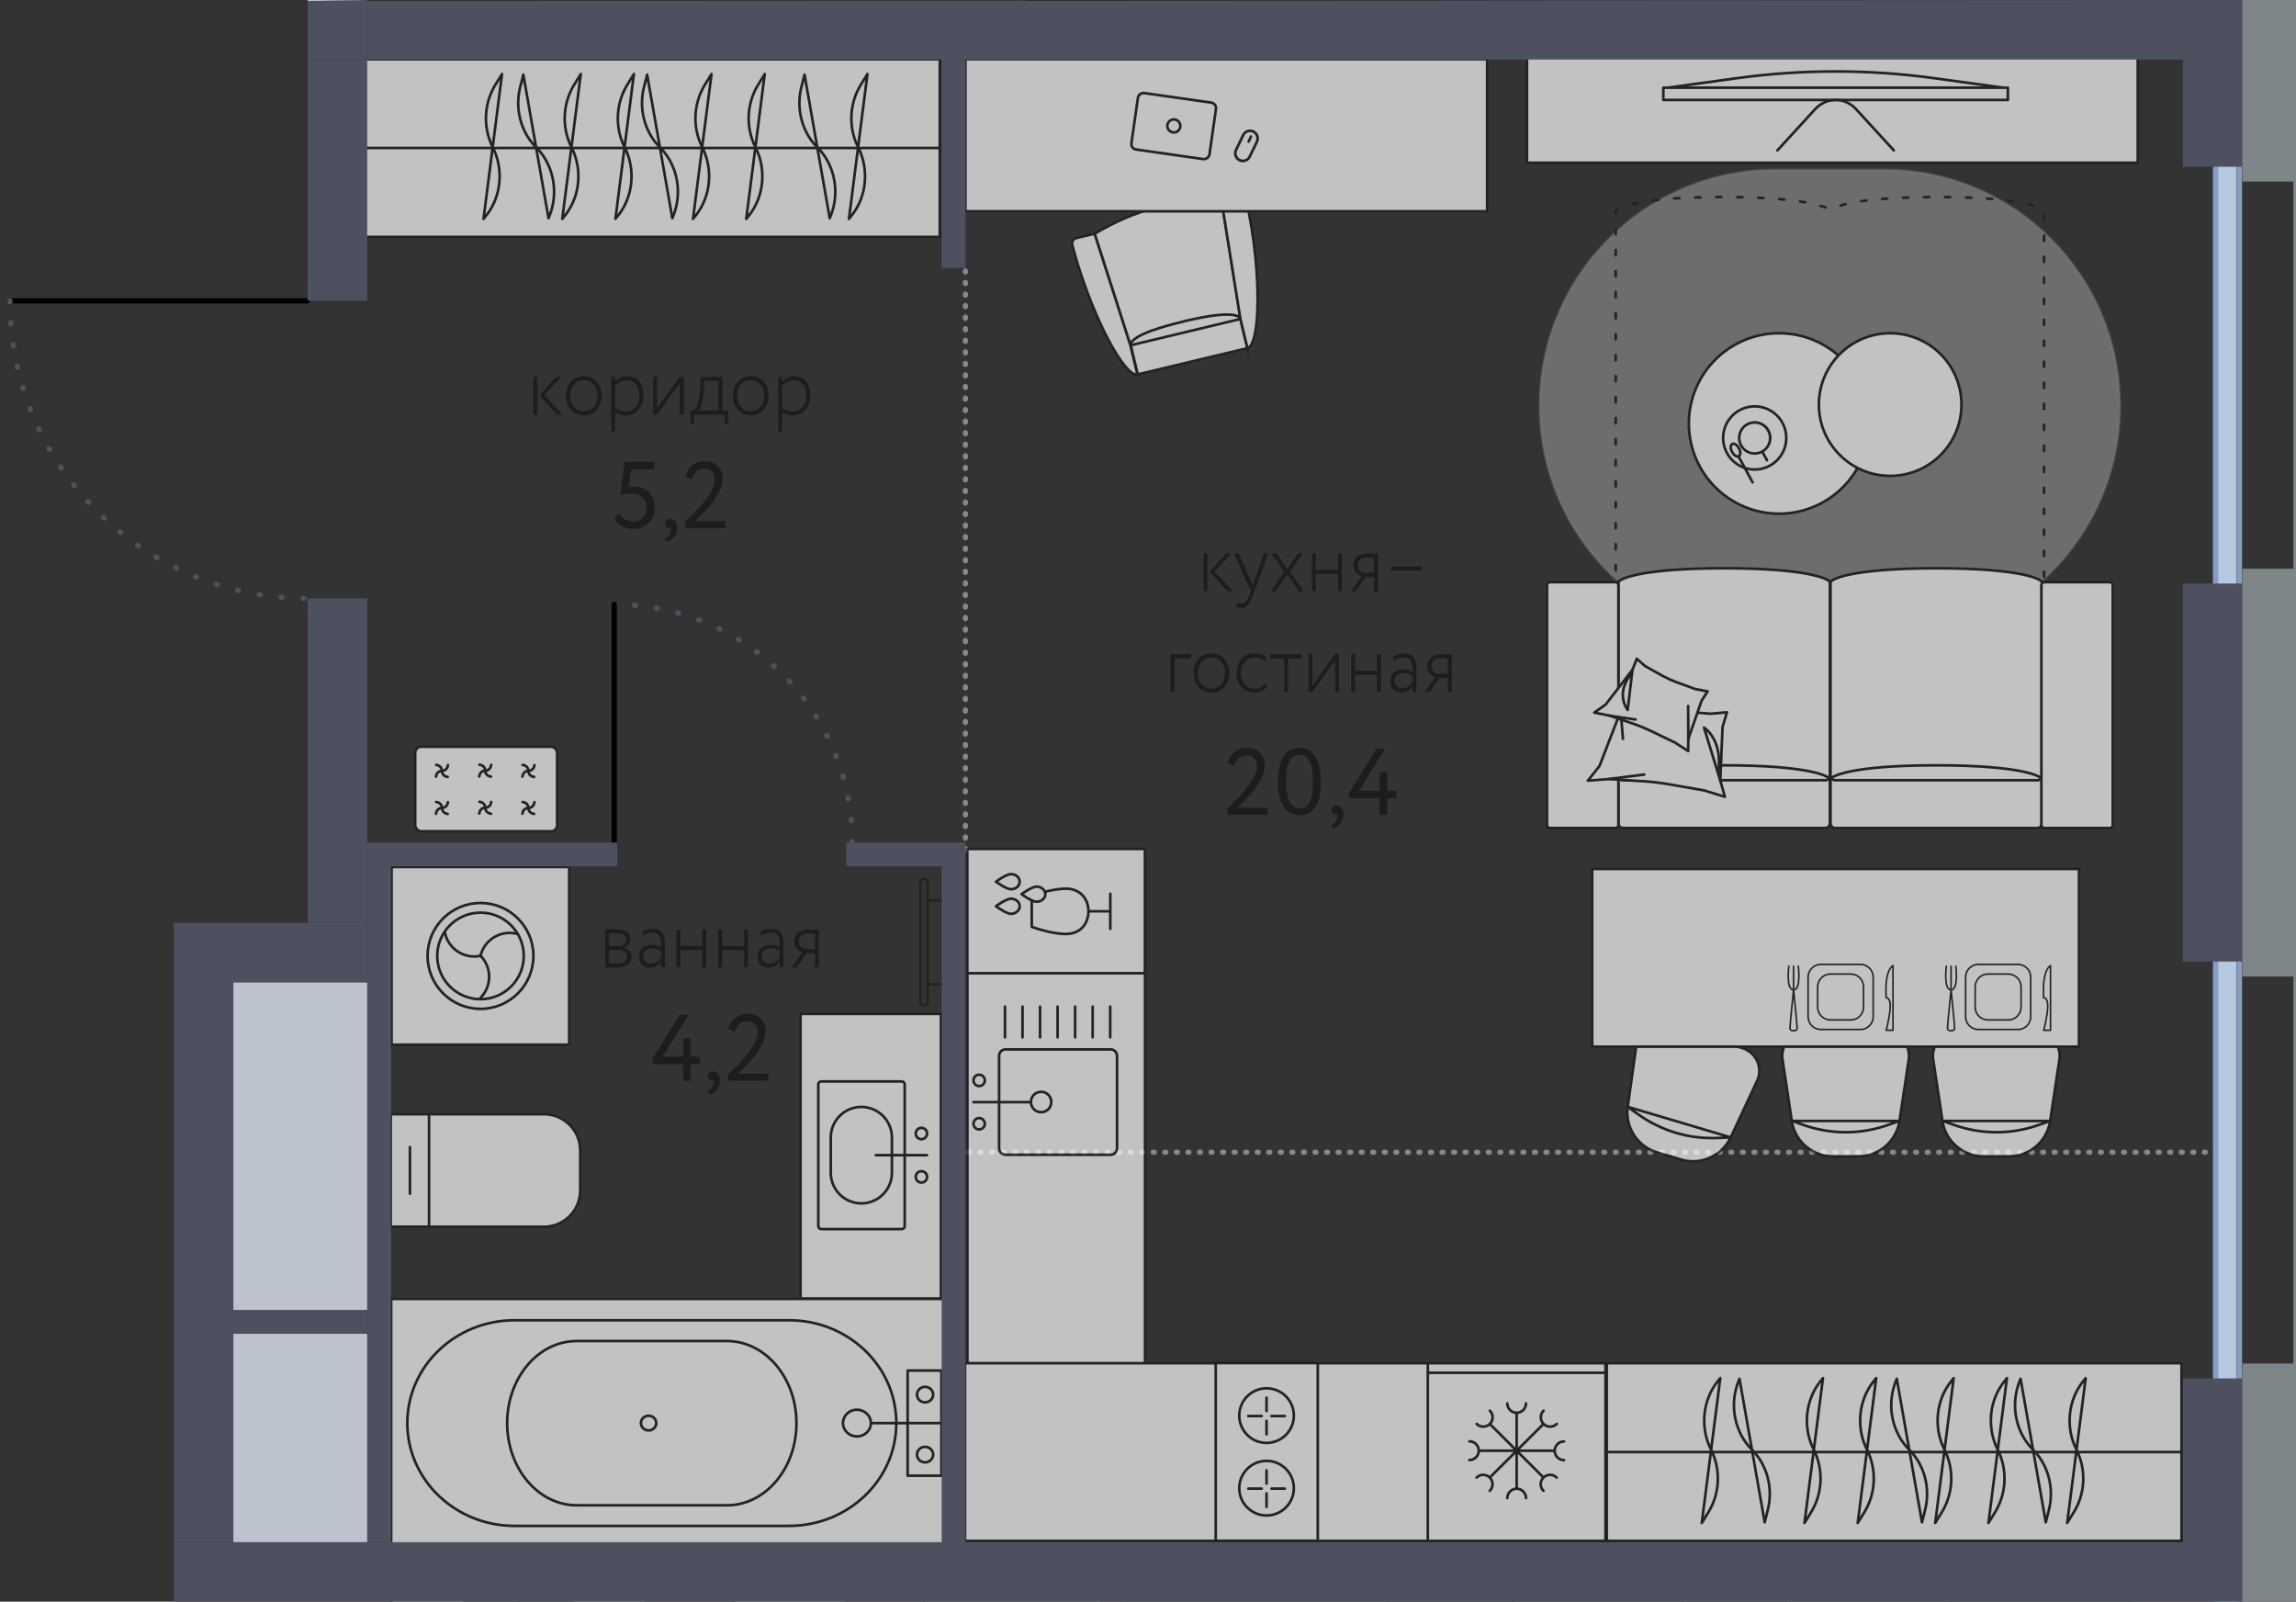 <svg version="1.1" xmlns="http://www.w3.org/2000/svg" xmlns:xlink="http://www.w3.org/1999/xlink" viewBox="203.99 244.34 218.66 152.51"><rect x="203.99" y="244.34" width="218.66" height="152.51" fill="#333333" stroke="none"/><path fill="none" fill-rule="evenodd" stroke-width="0" d="M220.54 396.85v-64.63h12.75v-28.913h-29.3v-32.09h29.3V244.34h189.36v152.51H220.54z"></path><path fill="none" fill-rule="evenodd" stroke-width="0" d="M414.71 299.91v-39.69h-2.84v-10.2H238.96v22.96h-2.83v39.965h2.83v78.235h172.91v-15.59h2.84v-39.68h-2.84v-36h2.84z"></path><clipPath id="a"><path fill="none" fill-rule="evenodd" stroke-width="0" d="M220.54 396.85v-64.63h12.75v-28.913h-29.3v-32.09h29.3V244.34h189.36v152.51H220.54z"></path></clipPath><g data-name="Layer 1" clip-path="url(#a)"><path d="M296.22 354.05h118.49m-118.78-83.91v55.56" data-name="зоны" fill="none" stroke="#878787" stroke-dasharray="0 0 0 0 0 0 .1 1" stroke-linecap="round" stroke-linejoin="round" stroke-width=".5"></path><g data-name="мебель" opacity=".7"><path d="M383.41 305.43H373.1c-12.404 0-22.46-10.056-22.46-22.46 0-12.404 10.056-22.46 22.46-22.46h10.31c12.404 0 22.46 10.056 22.46 22.46 0 12.404-10.056 22.46-22.46 22.46Z" fill="#fff" opacity=".4" stroke="#9d9d9c" stroke-miterlimit="10" stroke-width=".25"></path><path fill="#fff" stroke="#1d1d1b" stroke-miterlimit="10" stroke-width=".25" d="M238.75 249.98h54.74v16.92h-54.74z"></path><path fill="none" stroke="#1d1d1b" stroke-miterlimit="10" stroke-width=".25" d="M238.75 258.43h54.74"></path><path d="m256.23 265.12-2.4-13.67-.3 1.19c-.52 2.07.07 4.29 1.52 5.73h0c1.62 1.61 2.15 4.17 1.32 6.39l-.14.36Zm1.31.06 1.76-13.79-.63 1.02a6.164 6.164 0 0 0-.25 5.96h0c1.06 2.1.81 4.71-.64 6.51l-.24.3v0Zm-7.5 0 1.76-13.79-.63 1.02a6.164 6.164 0 0 0-.25 5.96h0c1.06 2.1.81 4.71-.64 6.51l-.24.3h0Zm12.56 0 1.76-13.79-.63 1.02a6.164 6.164 0 0 0-.25 5.96h0c1.06 2.1.81 4.71-.64 6.51l-.24.3v0Zm5.42-.06-2.4-13.67-.3 1.19c-.52 2.07.07 4.29 1.52 5.73h0c1.62 1.61 2.15 4.17 1.32 6.39l-.14.36Zm14.99 0-2.4-13.67-.3 1.19c-.52 2.07.07 4.29 1.52 5.73h0c1.62 1.61 2.15 4.17 1.32 6.39l-.14.36Zm1.83.06 1.76-13.79-.63 1.02a6.164 6.164 0 0 0-.25 5.96h0c1.06 2.1.81 4.71-.64 6.51l-.24.3v0Zm-14.85 0 1.76-13.79-.63 1.02a6.164 6.164 0 0 0-.25 5.96h0c1.06 2.1.81 4.71-.64 6.51l-.24.3v0Zm5.07 0 1.76-13.79-.63 1.02a6.164 6.164 0 0 0-.25 5.96h0c1.06 2.1.81 4.71-.64 6.51l-.24.3v0Z" fill="#fff" stroke="#1d1d1b" stroke-linecap="round" stroke-linejoin="round" stroke-width=".25"></path><path fill="#fff" stroke="#1d1d1b" stroke-linejoin="round" stroke-width=".25" d="M301.79 229.95h43.84v14.49h-43.84z"></path><path d="m311.68 277.23.66 2.76 10.45-2.5-.66-2.76-1.75-11.04c-4.8-.28-7.97.48-12.13 2.9h-.01s3.45 10.64 3.45 10.65l-.01-.01Z" fill="#fff" stroke-width="0"></path><path d="M320.37 263.69c-4.8-.28-7.97.48-12.13 2.9h-.01l3.41 10.63 10.49-2.51-1.76-11.02Z" fill="none" stroke="#1d1d1b" stroke-miterlimit="10" stroke-width=".25"></path><path d="M316.67 274.95c4.96-1.19 5.41-.45 5.46-.22l.66 2.76-10.45 2.5-.66-2.76c-.05-.22.02-1.09 4.99-2.27v-.01Z" fill="none" stroke="#1d1d1b" stroke-linejoin="round" stroke-width=".25"></path><path d="M312.31 280c-1.21.29-4.47-5.73-6.2-12.33-.08-.3.11-.6.41-.67l1.71-.41 3.41 10.62.67 2.79Zm10.48-2.51c1.21-.29 1.39-7.13-.05-13.8a.542.542 0 0 0-.67-.41l-1.71.41 1.76 11.02.67 2.79v-.01Z" fill="#fff" stroke="#1d1d1b" stroke-miterlimit="10" stroke-width=".25"></path><path fill="#fff" stroke="#1d1d1b" stroke-linejoin="round" stroke-width=".25" d="M295.93 249.97h49.69v14.49h-49.69z"></path><rect x="313.053" y="252.588" width="5.43" height="7.51" rx=".52" ry=".52" transform="rotate(-81.87 315.768 256.343)" fill="#fff" stroke="#1d1d1b" stroke-linejoin="round" stroke-width=".25"></rect><circle cx="315.78" cy="256.33" r=".62" fill="#fff" stroke="#1d1d1b" stroke-linejoin="round" stroke-width=".25"></circle><path d="M322.35 259.66a.711.711 0 0 1-.69-.49.773.773 0 0 1 .03-.56l.69-1.41a.73.73 0 0 1 .97-.34c.36.18.51.61.34.97l-.69 1.41c-.12.25-.37.41-.65.41v.01Z" fill="#fff" stroke-width="0"></path><path d="M323.04 256.92a.605.605 0 0 1 .54.86l-.68 1.41a.596.596 0 0 1-.8.28.605.605 0 0 1-.28-.8l.68-1.41c.1-.21.31-.34.54-.34m0-.25c-.32 0-.62.18-.77.48l-.68 1.41a.853.853 0 0 0 .76 1.23c.32 0 .62-.18.77-.48l.68-1.41a.853.853 0 0 0-.76-1.23Z" fill="#1d1d1b" stroke-width="0"></path><path fill="none" stroke="#1d1d1b" stroke-linecap="round" stroke-miterlimit="10" stroke-width=".25" d="m323.13 257.34-.23.48"></path><path d="M358.12 322.75c0 .24.2.43.45.43h19.24c.25 0 .45-.19.45-.43v-4.21s-.03-.06-.08-.11c.04-.07.08-.14.08-.23v-18.42c0-.24-1.78-1.33-10.07-1.33s-10.07 1.09-10.07 1.33v18.42c0 .08.03.16.08.23-.05.04-.08.08-.08.11v4.21Z" fill="#fff" stroke-width="0"></path><path d="M368.19 298.45c8.29 0 10.07 1.09 10.07 1.33v18.42c0 .24-.2.43-.45.43h-19.24c-.25 0-.45-.19-.45-.43v-18.42c0-.24 1.78-1.33 10.07-1.33Z" fill="none" stroke="#1d1d1b" stroke-miterlimit="10" stroke-width=".25"></path><path d="M368.19 317.21c8.29 0 10.07 1.09 10.07 1.33v4.21c0 .24-.2.43-.45.43h-19.24c-.25 0-.45-.19-.45-.43v-4.21c0-.24 1.78-1.33 10.07-1.33Z" fill="none" stroke="#1d1d1b" stroke-miterlimit="10" stroke-width=".25"></path><path d="M378.32 322.75c0 .24.2.43.45.43h19.24c.25 0 .45-.19.45-.43v-4.21s-.03-.06-.08-.11c.04-.07.08-.14.08-.23v-18.42c0-.24-1.78-1.33-10.07-1.33s-10.07 1.09-10.07 1.33v18.42c0 .08.03.16.08.23-.05.04-.08.08-.08.11v4.21Z" fill="#fff" stroke-width="0"></path><path d="M388.39 298.45c8.29 0 10.07 1.09 10.07 1.33v18.42c0 .24-.2.43-.45.43h-19.24c-.25 0-.45-.19-.45-.43v-18.42c0-.24 1.78-1.33 10.07-1.33Z" fill="none" stroke="#1d1d1b" stroke-miterlimit="10" stroke-width=".25"></path><path d="M388.39 317.21c8.29 0 10.07 1.09 10.07 1.33v4.21c0 .24-.2.43-.45.43h-19.24c-.25 0-.45-.19-.45-.43v-4.21c0-.24 1.78-1.33 10.07-1.33Z" fill="none" stroke="#1d1d1b" stroke-miterlimit="10" stroke-width=".25"></path><rect x="398.4" y="299.77" width="6.8" height="23.41" rx=".28" ry=".28" fill="#fff" stroke="#1d1d1b" stroke-miterlimit="10" stroke-width=".25"></rect><rect x="351.32" y="299.77" width="6.8" height="23.41" rx=".28" ry=".28" fill="#fff" stroke="#1d1d1b" stroke-miterlimit="10" stroke-width=".25"></rect><path d="m358.46 310.55-.12 1.5-2.03 5.24-1.1 1.38 2.02-.15 3.3.21c.82.05 1.63.15 2.43.29l3.32.58 1.98.61-.42-1.49h-.02l.22-5.2h.01l.41-1.36-1.58.14-2.69-.22c-.66-.05-1.3-.16-1.93-.3l-2.49-.61-1.31-.63v.01Z" fill="#fff" stroke="#1d1d1b" stroke-linecap="round" stroke-linejoin="round" stroke-width=".25"></path><path fill="none" stroke="#1d1d1b" stroke-linecap="round" stroke-linejoin="round" stroke-width=".25" d="m358.55 314.69-.21-2.64"></path><path d="m367.84 318.72-1.57-5.1s1.85 1.1 1.35 4.38" fill="#fff" stroke="#1d1d1b" stroke-linecap="round" stroke-linejoin="round" stroke-width=".25"></path><path fill="none" stroke="#1d1d1b" stroke-linecap="round" stroke-linejoin="round" stroke-width=".25" d="m357.24 318.51 3.34-.42"></path><path d="m359.87 307.07-.41 1.04-2.56 3.32-1.08.76 1.47.29 2.3.79c.57.2 1.12.43 1.66.69l2.23 1.07 1.28.82.02-1.14h-.01l1.27-3.65h0l.58-.89-1.15-.21-1.86-.68c-.45-.17-.89-.37-1.31-.6l-1.64-.92-.8-.7.01.01Z" fill="#fff" stroke="#1d1d1b" stroke-linecap="round" stroke-linejoin="round" stroke-width=".25"></path><path d="m359.46 308.11-.46 3.83s-1.27-1.59.42-3.51" fill="#fff" stroke="#1d1d1b" stroke-linecap="round" stroke-linejoin="round" stroke-width=".25"></path><path fill="none" stroke="#1d1d1b" stroke-linecap="round" stroke-linejoin="round" stroke-width=".25" d="m364.78 314.72-.02-3.16m-7.47.93 2.46.36"></path><path d="M398.66 299.28v-34.85c0-.12-.45-.45-1.95-.75-.37-.08-.81-.15-1.33-.22-1.54-.2-3.76-.36-6.91-.36h0c-2.62 0-4.6.11-6.08.26-1.48.15-2.46.35-3.09.54-.16.05-.29.1-.41.14-.44.17-.63.17-.63.17s-.29-.08-1.04-.31c-.63-.19-1.61-.39-3.09-.54s-3.46-.26-6.08-.26h0c-3.14 0-5.36.15-6.91.36-.51.07-.95.14-1.33.22-1.5.3-1.95.64-1.95.75v34.85" fill="none" stroke="#1d1d1b" stroke-dasharray="0 0 0 0 0 0 .5 1.5" stroke-linecap="round" stroke-linejoin="round" stroke-width=".25"></path><path fill="#fff" stroke="#1d1d1b" stroke-linejoin="round" stroke-width=".25" d="M349.41 249.69h58.17v10.15h-58.17z"></path><circle cx="373.42" cy="284.66" r="8.59" fill="#fff" stroke="#1d1d1b" stroke-miterlimit="10" stroke-width=".25"></circle><circle cx="384" cy="282.86" r="6.79" fill="#fff" stroke="#1d1d1b" stroke-miterlimit="10" stroke-width=".25"></circle><path d="M371.1 283.16a2.88 2.88 0 1 1-.001 5.762 2.88 2.88 0 0 1 .001-5.762m0-.25c-1.73 0-3.13 1.4-3.13 3.13s1.4 3.13 3.13 3.13 3.13-1.4 3.13-3.13-1.4-3.13-3.13-3.13Z" fill="#1d1d1b" stroke-width="0"></path><path d="M371.09 284.69c.49 0 .95.27 1.18.7.18.32.22.68.12 1.03s-.33.64-.64.81a1.343 1.343 0 0 1-1.83-.53c-.18-.32-.22-.68-.12-1.03s.33-.64.64-.81c.2-.11.43-.17.66-.17m0-.25c-.26 0-.53.06-.78.2-.77.43-1.05 1.4-.62 2.18.29.53.84.82 1.4.82.26 0 .53-.06.78-.2.77-.43 1.05-1.4.62-2.18-.29-.53-.84-.82-1.4-.82Z" fill="#1d1d1b" stroke-width="0"></path><path fill="none" stroke="#1d1d1b" stroke-linecap="round" stroke-miterlimit="10" stroke-width=".25" d="m371.86 287.42.41.74m-2.7-.34 1.33 2.45"></path><ellipse cx="369.274" cy="287.199" rx=".37" ry=".66" transform="rotate(-28.45 369.274 287.2)" fill="none" stroke="#1d1d1b" stroke-linecap="round" stroke-miterlimit="10" stroke-width=".25"></ellipse><path d="M369.44 251.78c6.21-.85 12.5-.85 18.71 0l6.61.91h-31.94l6.61-.91h.01Z" fill="#fff" stroke="#1d1d1b" stroke-miterlimit="10" stroke-width=".25"></path><path d="M362.4 252.69v1.17h32.81v-1.17H362.4Z" fill="#fff" stroke="#1d1d1b" stroke-linejoin="round" stroke-width=".25"></path><path d="m373.26 258.66 3.59-3.92c1.08-1.18 2.83-1.18 3.91 0l3.59 3.92" fill="none" stroke="#1d1d1b" stroke-linecap="round" stroke-miterlimit="10" stroke-width=".25"></path><path d="M376.02 342.61h7.49a2.278 2.278 0 0 1 2.26 2.62l-.88 5.84a3.975 3.975 0 0 1-3.94 3.38h-2.38c-.95 0-1.87-.34-2.6-.96s-1.2-1.48-1.34-2.42l-.88-5.84c-.1-.66.09-1.33.53-1.83s1.07-.79 1.73-.79h.01Z" fill="#fff" stroke="#1d1d1b" stroke-miterlimit="10" stroke-width=".25"></path><path d="M374.64 351.07h10.25l-1.05.37a12.1 12.1 0 0 1-8.14 0l-1.05-.37h-.01Z" fill="none" stroke="#1d1d1b" stroke-linejoin="round" stroke-width=".25"></path><path d="m362.73 342 7.18 2.13c.64.19 1.16.65 1.43 1.25s.27 1.3-.02 1.9l-2.5 5.35c-.4.86-1.11 1.55-1.97 1.94-.87.39-1.85.46-2.76.18l-2.28-.68a3.969 3.969 0 0 1-2.8-4.37l.82-5.85c.09-.66.47-1.24 1.03-1.6s1.25-.46 1.89-.27l-.02.02Z" fill="#fff" stroke="#1d1d1b" stroke-miterlimit="10" stroke-width=".25"></path><path d="m358.99 349.72 9.83 2.92-1.12.05c-2.83.14-5.51-.66-7.8-2.32l-.91-.65Z" fill="none" stroke="#1d1d1b" stroke-linejoin="round" stroke-width=".25"></path><path d="M390.37 342.61h7.49a2.278 2.278 0 0 1 2.26 2.62l-.88 5.84a3.975 3.975 0 0 1-3.94 3.38h-2.38c-.95 0-1.87-.34-2.6-.96s-1.2-1.48-1.34-2.42l-.88-5.84c-.1-.66.09-1.33.53-1.83s1.07-.79 1.73-.79h.01Z" fill="#fff" stroke="#1d1d1b" stroke-miterlimit="10" stroke-width=".25"></path><path d="M388.99 351.07h10.25l-1.05.37a12.1 12.1 0 0 1-8.14 0l-1.05-.37h-.01Z" fill="none" stroke="#1d1d1b" stroke-linejoin="round" stroke-width=".25"></path><path fill="#fff" stroke="#1d1d1b" stroke-miterlimit="10" stroke-width=".25" d="M355.62 327.08h46.36V344h-46.36z"></path><path d="M377.4 336.17h3.77c.67 0 1.21.54 1.21 1.21v3.77c0 .67-.54 1.21-1.21 1.21h-3.77c-.67 0-1.21-.54-1.21-1.21v-3.77c0-.67.54-1.21 1.21-1.21Z" fill="#fff" stroke-width="0"></path><path d="M381.17 336.24c.63 0 1.14.51 1.14 1.14v3.77c0 .63-.51 1.14-1.14 1.14h-3.77c-.63 0-1.14-.51-1.14-1.14v-3.77c0-.63.51-1.14 1.14-1.14h3.77m0-.15h-3.77c-.71 0-1.29.58-1.29 1.29v3.77c0 .71.58 1.29 1.29 1.29h3.77c.71 0 1.29-.58 1.29-1.29v-3.77c0-.71-.58-1.29-1.29-1.29Z" fill="#1d1d1b" stroke-width="0"></path><rect x="377.1" y="337.08" width="4.36" height="4.36" rx="1.21" ry="1.21" fill="#fff" stroke-width="0"></rect><path d="M380.25 337.16c.63 0 1.14.51 1.14 1.14v1.94c0 .63-.51 1.14-1.14 1.14h-1.94c-.63 0-1.14-.51-1.14-1.14v-1.94c0-.63.51-1.14 1.14-1.14h1.94m0-.15h-1.94c-.71 0-1.29.58-1.29 1.29v1.94c0 .71.58 1.29 1.29 1.29h1.94c.71 0 1.29-.58 1.29-1.29v-1.94c0-.71-.58-1.29-1.29-1.29Z" fill="#1d1d1b" stroke-width="0"></path><path d="M384.27 342.44v-6.15h0s-.82.31-.65 3.06c.86-.03 0 3.09 0 3.09h.65Zm-9.92-6.1s-.3 2.25.45 2.25h0v-2.25m.45 0s.3 2.25-.45 2.25h0v-2.25m0 2.25s-.34 3.33-.34 3.63c0 .31.34.26.34.26s.34.04.34-.26-.34-3.63-.34-3.63Z" fill="#fff" stroke="#1d1d1b" stroke-linecap="round" stroke-linejoin="round" stroke-width=".15"></path><path d="M392.4 336.17h3.77c.67 0 1.21.54 1.21 1.21v3.77c0 .67-.54 1.21-1.21 1.21h-3.77c-.67 0-1.21-.54-1.21-1.21v-3.77c0-.67.54-1.21 1.21-1.21Z" fill="#fff" stroke-width="0"></path><path d="M396.17 336.24c.63 0 1.14.51 1.14 1.14v3.77c0 .63-.51 1.14-1.14 1.14h-3.77c-.63 0-1.14-.51-1.14-1.14v-3.77c0-.63.51-1.14 1.14-1.14h3.77m0-.15h-3.77c-.71 0-1.29.58-1.29 1.29v3.77c0 .71.58 1.29 1.29 1.29h3.77c.71 0 1.29-.58 1.29-1.29v-3.77c0-.71-.58-1.29-1.29-1.29Z" fill="#1d1d1b" stroke-width="0"></path><rect x="392.1" y="337.08" width="4.36" height="4.36" rx="1.21" ry="1.21" fill="#fff" stroke-width="0"></rect><path d="M395.25 337.16c.63 0 1.14.51 1.14 1.14v1.94c0 .63-.51 1.14-1.14 1.14h-1.94c-.63 0-1.14-.51-1.14-1.14v-1.94c0-.63.51-1.14 1.14-1.14h1.94m0-.15h-1.94c-.71 0-1.29.58-1.29 1.29v1.94c0 .71.58 1.29 1.29 1.29h1.94c.71 0 1.29-.58 1.29-1.29v-1.94c0-.71-.58-1.29-1.29-1.29Z" fill="#1d1d1b" stroke-width="0"></path><path d="M399.27 342.44v-6.15h0s-.82.31-.65 3.06c.86-.03 0 3.09 0 3.09h.65Zm-9.92-6.1s-.3 2.25.45 2.25h0v-2.25m.45 0s.3 2.25-.45 2.25h0v-2.25m0 2.25s-.34 3.33-.34 3.63c0 .31.34.26.34.26s.34.04.34-.26c0-.31-.34-3.63-.34-3.63Z" fill="#fff" stroke="#1d1d1b" stroke-linecap="round" stroke-linejoin="round" stroke-width=".15"></path><rect x="243.53" y="315.44" width="13.52" height="8.05" rx=".57" ry=".57" fill="#fff" stroke="#1d1d1b" stroke-miterlimit="10" stroke-width=".25"></rect><path d="M254.29 321.27s-.48 0-.55.55m.6-.55s.48 0 .55-.55m-.58.57s0 .48.55.55m-.55-.59s0-.48-.55-.55m-3.58.55s-.48 0-.55.55m.59-.55s.48 0 .55-.55m-.57.57s0 .48.55.55m-.55-.59s0-.48-.55-.55m-3.59.59s-.48 0-.55.55m.59-.55s.48 0 .55-.55m-.57.57s0 .48.55.55m-.55-.59s0-.48-.55-.55m8.76-2.96s-.48 0-.55.55m.6-.55s.48 0 .55-.55m-.58.58s0 .48.55.55m-.55-.6s0-.48-.55-.55m-3.58.55s-.48 0-.55.55m.59-.55s.48 0 .55-.55m-.57.57s0 .48.55.55m-.55-.59s0-.48-.55-.55m-3.59.59s-.48 0-.55.55m.59-.55s.48 0 .55-.55m-.57.58s0 .48.55.55m-.55-.6s0-.48-.55-.55" fill="none" stroke="#1d1d1b" stroke-linecap="round" stroke-miterlimit="10" stroke-width=".25"></path><g data-name="мебель-2" stroke="#1d1d1b" stroke-width=".25"><path fill="#fff" stroke-miterlimit="10" d="M357.01 374.14h54.74v16.92h-54.74z"></path><path fill="none" stroke-miterlimit="10" d="M411.75 382.6h-54.73"></path><path d="m396.42 375.62 2.4 13.67.3-1.19c.52-2.07-.07-4.29-1.52-5.73h0c-1.62-1.61-2.15-4.17-1.32-6.39l.14-.36Zm-1.3-.06-1.76 13.79.63-1.02c1.1-1.78 1.2-4.08.25-5.96h0c-1.06-2.1-.81-4.71.64-6.51l.24-.3v0Zm7.5 0-1.76 13.79.63-1.02c1.1-1.78 1.2-4.08.25-5.96h0c-1.06-2.1-.81-4.71.64-6.51l.24-.3v0Zm-12.57 0-1.76 13.79.63-1.02c1.1-1.78 1.2-4.08.25-5.96h0c-1.06-2.1-.81-4.71.64-6.51l.24-.3v0Zm-5.42.06 2.4 13.67.3-1.19c.52-2.07-.07-4.29-1.52-5.73h0c-1.62-1.61-2.15-4.17-1.32-6.39l.14-.36Zm-14.98 0 2.4 13.67.3-1.19c.52-2.07-.07-4.29-1.52-5.73h0c-1.62-1.61-2.15-4.17-1.32-6.39l.14-.36Zm-1.83-.06-1.76 13.79.63-1.02c1.1-1.78 1.2-4.08.25-5.96h0c-1.06-2.1-.81-4.71.64-6.51l.24-.3v0Zm14.85 0-1.76 13.79.63-1.02c1.1-1.78 1.2-4.08.25-5.96h0c-1.06-2.1-.81-4.71.64-6.51l.24-.3v0Zm-5.07 0-1.76 13.79.63-1.02c1.1-1.78 1.2-4.08.25-5.96h0c-1.06-2.1-.81-4.71.64-6.51l.24-.3v0Z" fill="#fff" stroke-linecap="round" stroke-linejoin="round"></path></g></g><g data-name="кухня" opacity=".7" stroke="#1d1d1b" stroke-width=".25"><path fill="#fff" stroke-miterlimit="10" d="M296.12 325.32h16.92v65.5h-16.92z"></path><path fill="#fff" stroke-miterlimit="10" d="M295.89 374.14h61v16.92h-61z"></path><path fill="#fff" stroke-linejoin="round" d="M339.97 374.14h16.92v16.92h-16.92z"></path><path fill="none" stroke-miterlimit="10" d="M339.97 375.05h16.92"></path><path fill="none" stroke-linecap="round" stroke-miterlimit="10" d="M352.05 382.47h-7.24m3.62-3.61v7.23m2.56-1.06-5.12-5.11m5.12 0-5.12 5.11m3.45 1.95c0-.49-.4-.89-.89-.89s-.89.4-.89.89m0-9.01c0 .49.4.89.89.89s.89-.4.89-.89m-5.39 5.39c.49 0 .89-.4.89-.89s-.4-.89-.89-.89m9.01.01c-.49 0-.89.4-.89.89s.4.89.89.89m-8.32-3.45c.35.35.91.35 1.26 0s.35-.91 0-1.26m6.36 6.37c-.35-.35-.91-.35-1.26 0s-.35.91 0 1.26m.01-7.63c-.35.35-.35.91 0 1.26s.91.35 1.26 0m-6.38 6.37c.35-.35.35-.91 0-1.26s-.91-.35-1.26 0"></path><path d="M297.24 350.8c.3 0 .54.24.54.54s-.24.54-.54.54-.54-.24-.54-.54.24-.54.54-.54Zm0-4.13c.3 0 .54.24.54.54s-.24.54-.54.54-.54-.24-.54-.54.24-.54.54-.54Zm12.51 7.62c.34 0 .62-.27.62-.61v-8.81c0-.34-.28-.61-.62-.61h-9.99c-.34 0-.62.27-.62.61v8.81c0 .34.28.61.62.61h9.99Z" fill="#fff" stroke-miterlimit="10"></path><path d="M303.14 348.3c.54 0 .97.43.97.97s-.43.97-.97.97-.97-.43-.97-.97.43-.97.97-.97Z" fill="#fff" stroke-miterlimit="10"></path><path fill="none" stroke-linecap="round" stroke-miterlimit="10" d="M299.7 343.11v-2.92m1.67 2.92v-2.92m1.67 2.92v-2.92m1.67 2.92v-2.92m1.67 2.92v-2.92m1.67 2.92v-2.92m1.67 2.92v-2.92m-13.02 9.09h5.31"></path><path fill="#fff" stroke-linejoin="round" d="M319.77 374.13h9.72v16.92h-9.72z"></path><circle cx="324.61" cy="386.04" r="2.6" fill="none" stroke-miterlimit="10"></circle><circle cx="324.61" cy="379.13" r="2.6" fill="none" stroke-miterlimit="10"></circle><path fill="none" stroke-linecap="round" stroke-miterlimit="10" d="M324.61 386.54v1.28m0-3.48v1.27m.47.47h1.27m-3.48 0h1.28m.46-6.45v1.28m0-3.48v1.27m.47.47h1.27m-3.48 0h1.28"></path><path fill="#fff" stroke-linecap="round" stroke-linejoin="round" d="M296.11 325.17h16.92v11.84h-16.92z"></path><path d="M305.47 328.96c-1.41 0-3.22.68-3.22.68v2.95s1.81.68 3.22.68 2.14-.94 2.18-2.11v-.1c-.03-1.17-.8-2.11-2.18-2.11v.01Z" fill="none" stroke-linecap="round" stroke-linejoin="round"></path><path d="M302.71 330.2c.46 0 .83-.32.83-.72s-.37-.72-.83-.72-1.43.72-1.43.72.97.72 1.43.72Z" fill="#fff" stroke-linecap="round" stroke-linejoin="round"></path><path d="M300.27 329.01c.46 0 .83-.32.83-.72s-.37-.72-.83-.72-1.43.72-1.43.72.97.72 1.43.72Zm0 2.34c.46 0 .83-.32.83-.72s-.37-.72-.83-.72-1.43.72-1.43.72.97.72 1.43.72Zm7.39-.24h2.07m0-1.67v3.34" fill="none" stroke-linecap="round" stroke-linejoin="round"></path><path fill="#fff" stroke-miterlimit="10" d="M311.26 396.76h78.52v16.92h-78.52z"></path><path fill="#fff" stroke-linejoin="round" d="M389.91 396.76h16.92v16.92h-16.92zm-25.64-.02h9.72v16.92h-9.72z"></path><path fill="#fff" stroke-linecap="round" stroke-linejoin="round" d="M336.11 396.77h11.84v16.92h-11.84z"></path></g><g data-name="санузел" opacity=".7" stroke="#1d1d1b" stroke-width=".25"><path fill="none" stroke-linecap="round" stroke-miterlimit="10" d="M292.42 338.05h1.26m-1.26-7.97h1.26m-1.695 10.03h0a.348.348 0 0 1-.345-.35v-11.38c0-.193.154-.35.345-.35h0c.19 0 .345.157.345.35v11.38c0 .193-.154.35-.345.35Z"></path><path fill="#fff" stroke-linejoin="round" d="M241.26 396.52h24.22v51.23h-24.22z"></path><path fill="#fff" stroke-linecap="round" stroke-linejoin="round" d="M248.24 396.79h10.25v3.13h-10.25z"></path><path fill="none" stroke-linecap="round" stroke-linejoin="round" d="M253.37 396.79v7.84"></path><path fill="#fff" stroke-linecap="round" stroke-linejoin="round" d="M273.86 396.52h10.71v3.65h-10.71z"></path><path fill="#fff" stroke-linejoin="round" d="M291.99 396.69h16.92v16.92h-16.92zm-11.76-55.81h13.37v27.11h-13.37z"></path><rect x="281.92" y="347.31" width="8.23" height="14.06" rx=".28" ry=".28" fill="#fff" stroke-miterlimit="10"></rect><path d="M286.02 349.74a2.91 2.91 0 0 1 2.91 2.91v3.36a2.91 2.91 0 0 1-5.82 0v-3.36a2.91 2.91 0 0 1 2.91-2.91Z" fill="none" stroke-miterlimit="10"></path><path d="M291.74 355.86c-.3 0-.54.24-.54.54s.24.54.54.54.54-.24.54-.54-.24-.54-.54-.54Zm0-4.13c-.3 0-.54.24-.54.54s.24.54.54.54.54-.24.54-.54-.24-.54-.54-.54Z" fill="#fff" stroke-miterlimit="10"></path><path fill="none" stroke-linecap="round" stroke-miterlimit="10" d="M292.27 354.33h-4.87"></path><path fill="#fff" stroke-linejoin="round" d="M241.24 368.02h52.69v23.65h-52.69z"></path><path d="M253 389.63h26.13c5.64 0 10.22-4.38 10.22-9.79s-4.58-9.79-10.22-9.79H253c-5.64 0-10.22 4.38-10.22 9.79s4.58 9.79 10.22 9.79Z" fill="#fff" stroke-miterlimit="10"></path><path d="M258.91 387.67h14.31c3.66 0 6.62-3.5 6.62-7.82s-2.97-7.82-6.62-7.82h-14.31c-3.66 0-6.62 3.5-6.62 7.82s2.97 7.82 6.62 7.82Z" fill="none" stroke-miterlimit="10"></path><ellipse cx="265.76" cy="379.84" rx=".73" ry=".7" fill="none" stroke-miterlimit="10"></ellipse><path fill="#fff" stroke-linecap="round" stroke-linejoin="round" d="M290.43 374.84h3.22v10.01h-3.22z"></path><path d="M292.09 377.87c-.43 0-.77-.33-.77-.74s.35-.74.77-.74.77.33.77.74-.35.74-.77.74Z" fill="none" stroke-linecap="round" stroke-linejoin="round"></path><path d="M292.09 383.58c-.43 0-.77-.33-.77-.74s.35-.74.77-.74.77.33.77.74-.35.74-.77.74Z" fill="#fff" stroke-linecap="round" stroke-linejoin="round"></path><path fill="none" stroke-linecap="round" stroke-linejoin="round" d="M293.66 379.84h-8.06"></path><path d="M285.6 381.11c-.73 0-1.33-.57-1.33-1.27s.59-1.27 1.33-1.27 1.33.57 1.33 1.27-.59 1.27-1.33 1.27Zm-40.75-30.68h10.94c1.91 0 3.46 1.55 3.46 3.46v3.8c0 1.91-1.55 3.46-3.46 3.46h-10.94v-10.71h0v-.01Zm-3.65 0h3.65v10.71h-3.65z" fill="#fff" stroke-linecap="round" stroke-linejoin="round"></path><path fill="none" stroke-linecap="round" stroke-linejoin="round" d="M243.03 353.56v4.45"></path><path fill="#fff" stroke-linejoin="round" d="M241.28 326.89h16.92v16.92h-16.92z"></path><circle cx="249.75" cy="335.36" r="5.04" fill="none" stroke-miterlimit="10"></circle><circle cx="249.75" cy="335.36" r="4.12" fill="none" stroke-miterlimit="10"></circle><path d="M249.74 335.39c.35-1.54 1.88-2.5 3.41-2.15m-3.41 2.11c-1.54.33-3.05-.66-3.38-2.2" fill="none" stroke-linecap="round" stroke-miterlimit="10"></path><path d="M249.74 335.33a2.855 2.855 0 0 1 0 4.03" fill="none" stroke-linecap="round" stroke-miterlimit="10"></path></g><g data-name="двери" fill="none" stroke-linecap="round" stroke-linejoin="round" stroke-width=".5"><path stroke="#000" d="M233.29 272.98h-28.35m57.54 51.59v-22.68"></path><path d="M204.94 272.98c0 15.66 12.69 28.35 28.35 28.35m51.87 23.24c0-12.52-10.15-22.68-22.68-22.68" stroke="#4d505f" stroke-dasharray="0 0 0 0 0 0 .1 2"></path></g><g data-name="окна 2"><path d="M388.38.25v92.16c0 .14.11.25.25.25h33.77v569.26H.25V.25h388.13m.25-.25H0v662.17h422.65V92.41h-34.02V0Z" fill="#7f868a" stroke-width="0"></path><path d="M380.98 7.65v92.41H415v554.46H7.65V7.65h373.32m0-2H7.65c-1.1 0-2 .9-2 2v646.87c0 1.1.9 2 2 2h407.34c1.1 0 2-.9 2-2V100.06c0-1.1-.9-2-2-2h-32.02V7.65c0-1.1-.9-2-2-2Z" fill="#b7c8e1" stroke-width="0"></path><path fill="none" stroke="#879dc4" stroke-linecap="round" stroke-linejoin="round" stroke-width=".5" d="M7.65 654.52V7.65h373.33v92.41h34.01v554.46H7.65z"></path><path fill="none" stroke="#879dc4" stroke-linecap="round" stroke-linejoin="round" stroke-width=".5" d="M5.39 656.79V5.39h377.85V97.8h34.02v558.99H5.39z"></path></g><g data-name="стены" stroke-width="0"><path fill="#4d505f" d="M417.54 375.59v34.01h-5.66v-34.01h5.66zm-5.66-75.69h5.66v36h-5.66zm5.66-73.7v34.02h-5.66V226.2h5.66zm-5.66 164.98v5.67H295.94v-5.67h115.94zm0-146.84v5.67H238.96v-5.57l172.92-.1zm-102.9 152.51h2.27v56.69h-2.27zm-9.64-169.52h2.27v17.01h-2.27zm-3.4 163.85v5.67h-75.4v-5.67h75.4zm-2.27-64.35h2.27v64.35h-2.27zm2.27-2.27v2.27h-10.77v-2.27h10.77zm-2.27-74.55h2.27v19.84h-2.27zm-9.07 74.55h.57v2.27h-.57zm-22.11 0h.28v2.27h-.28zm0 0v2.27h-23.53v-2.27h23.53zm-21.26 72.29v56.69h-2.27v-56.69h2.27z"></path><path fill="#4d505f" d="M241.23 326.83v64.35h-2.27v-64.35h2.27z"></path><path fill="#bdc2cf" d="M226.21 396.85h12.75v19.84h-12.75z"></path><path fill="#4d505f" d="M238.96 332.22v5.67h-18.42v-5.67h18.42z"></path><path fill="#bdc2cf" d="M226.21 371.33h12.75v19.85h-12.75z"></path><path fill="#4d505f" d="M226.21 369.07h12.75v2.26h-12.75z"></path><path fill="#bdc2cf" d="M226.21 337.89h12.75v31.18h-12.75z"></path><path fill="#4d505f" d="M238.96 326.83v5.39h-5.67v-25.51h5.67v20.12zm0-25.51v5.39h-5.67v-5.39h5.67zm0-51.31v22.96h-5.67v-22.96h5.67z"></path><path fill="#4d505f" d="M238.96 244.44v5.57h-5.67v-5.57l5.67-.1v.1zm0-19.94v19.84h-5.67V224.5h5.67z"></path><path fill="#bdc2cf" d="m238.96 244.34-5.67.1v23.43H222.8v-38.55h10.49v15.02h5.67zm-16.16 62.37h10.49v25.51H222.8z"></path><path fill="#4d505f" d="M233.29 304.44v2.27h-12.75v-2.27h12.75zm-10.49-36.57h10.49v2.27H222.8zm3.41 185.67v5.67h-5.67v-62.36h5.67v56.69zm0-82.21v19.85h-5.67v-53.29h5.67v33.44zm-5.67-64.62h2.26v25.51h-2.26zm2.26-38.84v2.27h-2.26v-43.09h2.26v40.82z"></path></g><path d="M417.54 662.17h5.1v-31.18h-5.1v31.18m5.1-102.05v-36.85h-5.1v36.85h5.1m0-73.7v-38.55h-5.1v38.55h5.1m-5.1-75.4h5.1v-36.85h-5.1v36.85m5.1-73.7v-38.83h-5.1v38.83h5.1m0-75.69v-36.85h-5.1v36.85h5.1m-5.1-73.7h5.1v-36.85h-5.1v36.85m0-73.7h5.1V92.4h-5.1v21.83Z" fill="#7f868a" fill-rule="evenodd" stroke-width="0" data-name="фасад"></path><path d="M318.61 297.03h.37v3.6h-.37v-3.6Zm1.04 1.72 1.73 1.88h-.5l-1.68-1.86 1.57-1.74h.48l-1.6 1.72Zm3.83 1.87c-.48 1.29-.78 1.6-1.22 1.6-.21 0-.38-.07-.55-.18l.12-.32c.12.06.25.12.38.12.33 0 .57-.29.84-1.02l.07-.19-1.6-3.6h.45l1.11 2.54.23.56c.05-.18.12-.38.18-.58l.87-2.53h.42l-1.31 3.6h.01Zm3.37-1.85 1.29 1.86h-.46l-1.11-1.59-1.11 1.59h-.44l1.29-1.84-1.22-1.76h.46l1.03 1.49 1.04-1.49h.44l-1.22 1.74h.01Zm4.56.22h-2.1v1.63h-.37v-3.6h.37v1.58h2.1v-1.58h.37v3.6h-.37v-1.63Zm3.81-1.96v3.6h-.37v-1.34h-.81l-.93 1.34h-.46l1.02-1.44c-.38-.07-.78-.44-.78-1.02s.34-1.13 1.36-1.13h.96l.01-.01Zm-1.23 1.86h.86v-1.47h-.66c-.66 0-.9.34-.9.75 0 .46.4.72.7.72Zm2.47-.61h2.9v.37h-2.9v-.37Zm-20.99 8.35h1.95v.39h-1.58v3.21h-.37v-3.6Zm3.89-.08c1.01 0 1.7.79 1.7 1.87s-.69 1.87-1.7 1.87-1.7-.79-1.7-1.87.69-1.87 1.7-1.87Zm0 3.35c.76 0 1.3-.61 1.3-1.48s-.54-1.48-1.3-1.48-1.3.61-1.3 1.48.55 1.48 1.3 1.48Zm5.32-.19c-.27.38-.75.58-1.22.58-1 0-1.71-.74-1.71-1.87 0-1.05.69-1.87 1.61-1.87.5 0 .95.12 1.26.45l-.18.34c-.29-.29-.65-.39-1.02-.39-.68 0-1.27.62-1.27 1.48 0 .91.59 1.48 1.35 1.48.42 0 .79-.21 1.01-.5l.19.3h-.02Zm.32-3.08h2.95v.42h-1.29v3.18h-.37v-3.18H325v-.42Zm3.61 3.59v-3.6h.37v3l2.16-3h.37v3.6h-.37v-3l-2.16 3h-.37Zm6.53-1.63h-2.1v1.63h-.37v-3.6h.37v1.58h2.1v-1.58h.37v3.6h-.37v-1.63Zm1.51-1.71c.3-.21.65-.33 1.03-.33.9 0 1.2.53 1.2 1.44v2.23h-.37v-.55c-.2.3-.52.6-1.11.6s-1-.42-1-1.07c0-.72.53-1.12 1.23-1.12.26 0 .62.06.88.27 0-.86-.04-1.41-.85-1.41-.38 0-.62.1-.91.28l-.1-.34Zm1.86 2.43v-.6c-.24-.19-.51-.29-.84-.29-.42 0-.87.22-.87.75 0 .45.32.7.72.7.55 0 .81-.3.99-.57v.01Zm3.74-2.68v3.6h-.37v-1.34h-.81l-.93 1.34h-.46l1.02-1.44c-.38-.07-.78-.44-.78-1.02s.34-1.13 1.36-1.13h.96l.01-.01Zm-1.23 1.86h.86v-1.47h-.66c-.66 0-.9.34-.9.75 0 .46.4.72.7.72Zm-86.23-28.26h.38v3.6h-.38v-3.6Zm1.04 1.72 1.73 1.88h-.5l-1.68-1.86 1.57-1.74h.48l-1.6 1.72Zm3.76-1.8c1.01 0 1.7.79 1.7 1.87s-.69 1.87-1.7 1.87-1.7-.79-1.7-1.87.69-1.87 1.7-1.87Zm0 3.35c.76 0 1.3-.61 1.3-1.48s-.54-1.48-1.3-1.48-1.3.61-1.3 1.48.55 1.48 1.3 1.48Zm2.61-3.27h.37v.48c.25-.32.72-.55 1.19-.55.94 0 1.51.75 1.51 1.81s-.66 1.93-1.66 1.93c-.4 0-.77-.09-1.04-.3v1.83h-.37v-5.2Zm.37.88v2.07c.34.25.66.33 1.01.33.79 0 1.3-.63 1.3-1.51s-.44-1.45-1.22-1.45c-.45 0-.88.26-1.09.56Zm3.62 2.71v-3.6h.38v3l2.16-3h.38v3.6h-.38v-3l-2.16 3h-.38Zm3.55-.39h.4c.2-.29.46-1.06.53-2.19l.05-1.01h2.07v3.21h.54v1.3h-.35v-.91h-2.88v.91h-.35v-1.3l-.01-.01Zm.8 0h1.87v-2.81h-1.34l-.04.78c-.07 1.04-.32 1.8-.49 2.03Zm4.95-3.28c1.01 0 1.7.79 1.7 1.87s-.69 1.87-1.7 1.87-1.7-.79-1.7-1.87.69-1.87 1.7-1.87Zm0 3.35c.76 0 1.3-.61 1.3-1.48s-.54-1.48-1.3-1.48-1.3.61-1.3 1.48.55 1.48 1.3 1.48Zm2.61-3.27h.37v.48c.25-.32.72-.55 1.19-.55.94 0 1.51.75 1.51 1.81s-.66 1.93-1.66 1.93c-.4 0-.77-.09-1.04-.3v1.83h-.37v-5.2Zm.37.88v2.07c.34.25.66.33 1.01.33.79 0 1.3-.63 1.3-1.51s-.44-1.45-1.22-1.45c-.45 0-.88.26-1.09.56Zm-16.84 51.73c.28 0 .6-.02 1.04-.02.88 0 1.34.27 1.34.93 0 .39-.23.75-.66.82v.02c.55.1.78.39.78.86 0 .66-.48 1.02-1.45 1.02-.4 0-.76-.02-1.06-.02v-3.6l.01-.01Zm.37.38v1.21h.86c.47 0 .76-.25.76-.63 0-.48-.41-.6-.9-.6-.31 0-.53 0-.71.02H262Zm0 1.56v1.27c.21 0 .43.02.73.02.66 0 1.01-.21 1.01-.66 0-.42-.31-.62-.96-.62H262v-.01Zm3.09-1.68c.3-.21.65-.33 1.03-.33.9 0 1.2.53 1.2 1.44v2.23h-.37v-.55c-.2.3-.52.6-1.11.6s-1-.42-1-1.07c0-.72.53-1.12 1.23-1.12.26 0 .62.06.88.27 0-.86-.04-1.41-.85-1.41-.38 0-.62.1-.91.28l-.1-.34Zm1.86 2.43v-.6c-.24-.19-.51-.29-.84-.29-.42 0-.87.22-.87.75 0 .45.32.7.72.7.55 0 .81-.3.99-.57v.01Zm3.93-.72h-2.1v1.63h-.37v-3.6h.37v1.58h2.1v-1.58h.37v3.6h-.37v-1.63Zm3.98 0h-2.1v1.63h-.37v-3.6h.37v1.58h2.1v-1.58h.37v3.6h-.37v-1.63Zm1.52-1.71c.3-.21.65-.33 1.03-.33.9 0 1.2.53 1.2 1.44v2.23h-.37v-.55c-.2.3-.52.6-1.11.6s-1-.42-1-1.07c0-.72.53-1.12 1.23-1.12.26 0 .62.06.88.27 0-.86-.04-1.41-.85-1.41-.38 0-.62.1-.91.28l-.1-.34Zm1.86 2.43v-.6c-.24-.19-.51-.29-.84-.29-.42 0-.87.22-.87.75 0 .45.32.7.72.7.55 0 .81-.3.99-.57v.01Zm3.74-2.69v3.6h-.38v-1.34h-.81l-.93 1.34h-.46l1.02-1.44c-.38-.07-.78-.44-.78-1.02s.34-1.13 1.36-1.13h.97l.01-.01Zm-1.23 1.86h.86v-1.47h-.66c-.66 0-.9.34-.9.75 0 .46.4.72.7.72Z" data-name="подписи объединенные" fill="#1d1d1c" stroke-width="0"></path><path d="M320.88 321.33c1.03-1.01 2.82-2.71 2.82-4.05 0-.56-.34-1.02-1.03-1.02-.5 0-1 .33-1.13 1.01l-.61-.25c.15-.94.92-1.48 1.8-1.48 1.18 0 1.73.81 1.73 1.59 0 1.76-2.14 3.66-2.65 4.11h2.91v.67h-3.84v-.58Zm6.87-5.79c1.42 0 2.04 1.33 2.04 3.22s-.6 3.22-2.03 3.22-2.06-1.32-2.06-3.22.62-3.22 2.04-3.22h.01Zm.02 5.77c.92 0 1.26-.92 1.26-2.55s-.36-2.55-1.28-2.55-1.28.94-1.28 2.55.41 2.55 1.3 2.55Zm3.52-.29c.38 0 .65.34.65.87 0 .67-.41 1.16-.99 1.33l-.2-.34c.24-.08.5-.27.58-.6.05-.23.04-.37 0-.45-.04.07-.13.08-.2.08-.18 0-.34-.18-.34-.41 0-.28.18-.48.51-.48h-.01Zm4.09-.68h-2.91v-.51l2.61-4.21h.83l-2.49 4.01h1.96v-1.75h.72v1.75h.87v.72h-.87v1.58h-.72v-1.59Zm-71.92-32.02h2.84v.72h-2.21l-.23 1.7c.13-.04.32-.06.5-.06 1.14 0 1.99.76 1.99 1.95 0 1.3-.94 2.08-2.05 2.08-.68 0-1.43-.3-1.81-.95l.41-.53c.31.5.9.77 1.41.77.72 0 1.27-.56 1.27-1.33s-.59-1.33-1.53-1.33c-.38 0-.78.08-.99.16l.4-3.17v-.01Zm4.36 5.41c.38 0 .65.34.65.87 0 .67-.41 1.16-.99 1.33l-.2-.34c.24-.08.5-.27.58-.6.05-.23.04-.37 0-.45-.04.07-.13.08-.2.08-.18 0-.34-.18-.34-.41 0-.28.18-.48.51-.48h-.01Zm1.41.31c1.03-1.01 2.82-2.71 2.82-4.05 0-.56-.34-1.02-1.03-1.02-.5 0-1 .33-1.12 1.01l-.61-.25c.15-.94.92-1.48 1.8-1.48 1.18 0 1.73.81 1.73 1.59 0 1.76-2.14 3.66-2.65 4.11h2.91v.67h-3.84v-.58h-.01Zm-.19 51.63h-2.91v-.51l2.61-4.21h.83l-2.49 4.01h1.96v-1.75h.72v1.75h.87v.72h-.87v1.58h-.72v-1.59Zm2.86.68c.38 0 .65.34.65.87 0 .67-.41 1.16-.99 1.33l-.2-.34c.24-.08.5-.27.58-.6.05-.23.04-.37 0-.45-.04.07-.13.08-.2.08-.18 0-.34-.18-.34-.41 0-.28.18-.48.51-.48h-.01Zm1.42.31c1.03-1.01 2.82-2.71 2.82-4.05 0-.56-.34-1.02-1.03-1.02-.5 0-1 .33-1.13 1.01l-.61-.25c.15-.94.92-1.48 1.8-1.48 1.18 0 1.73.81 1.73 1.59 0 1.76-2.14 3.66-2.65 4.11h2.91v.67h-3.84v-.58Z" data-name="м2 объединенные" fill="#1d1d1c" stroke-width="0"></path></g></svg>